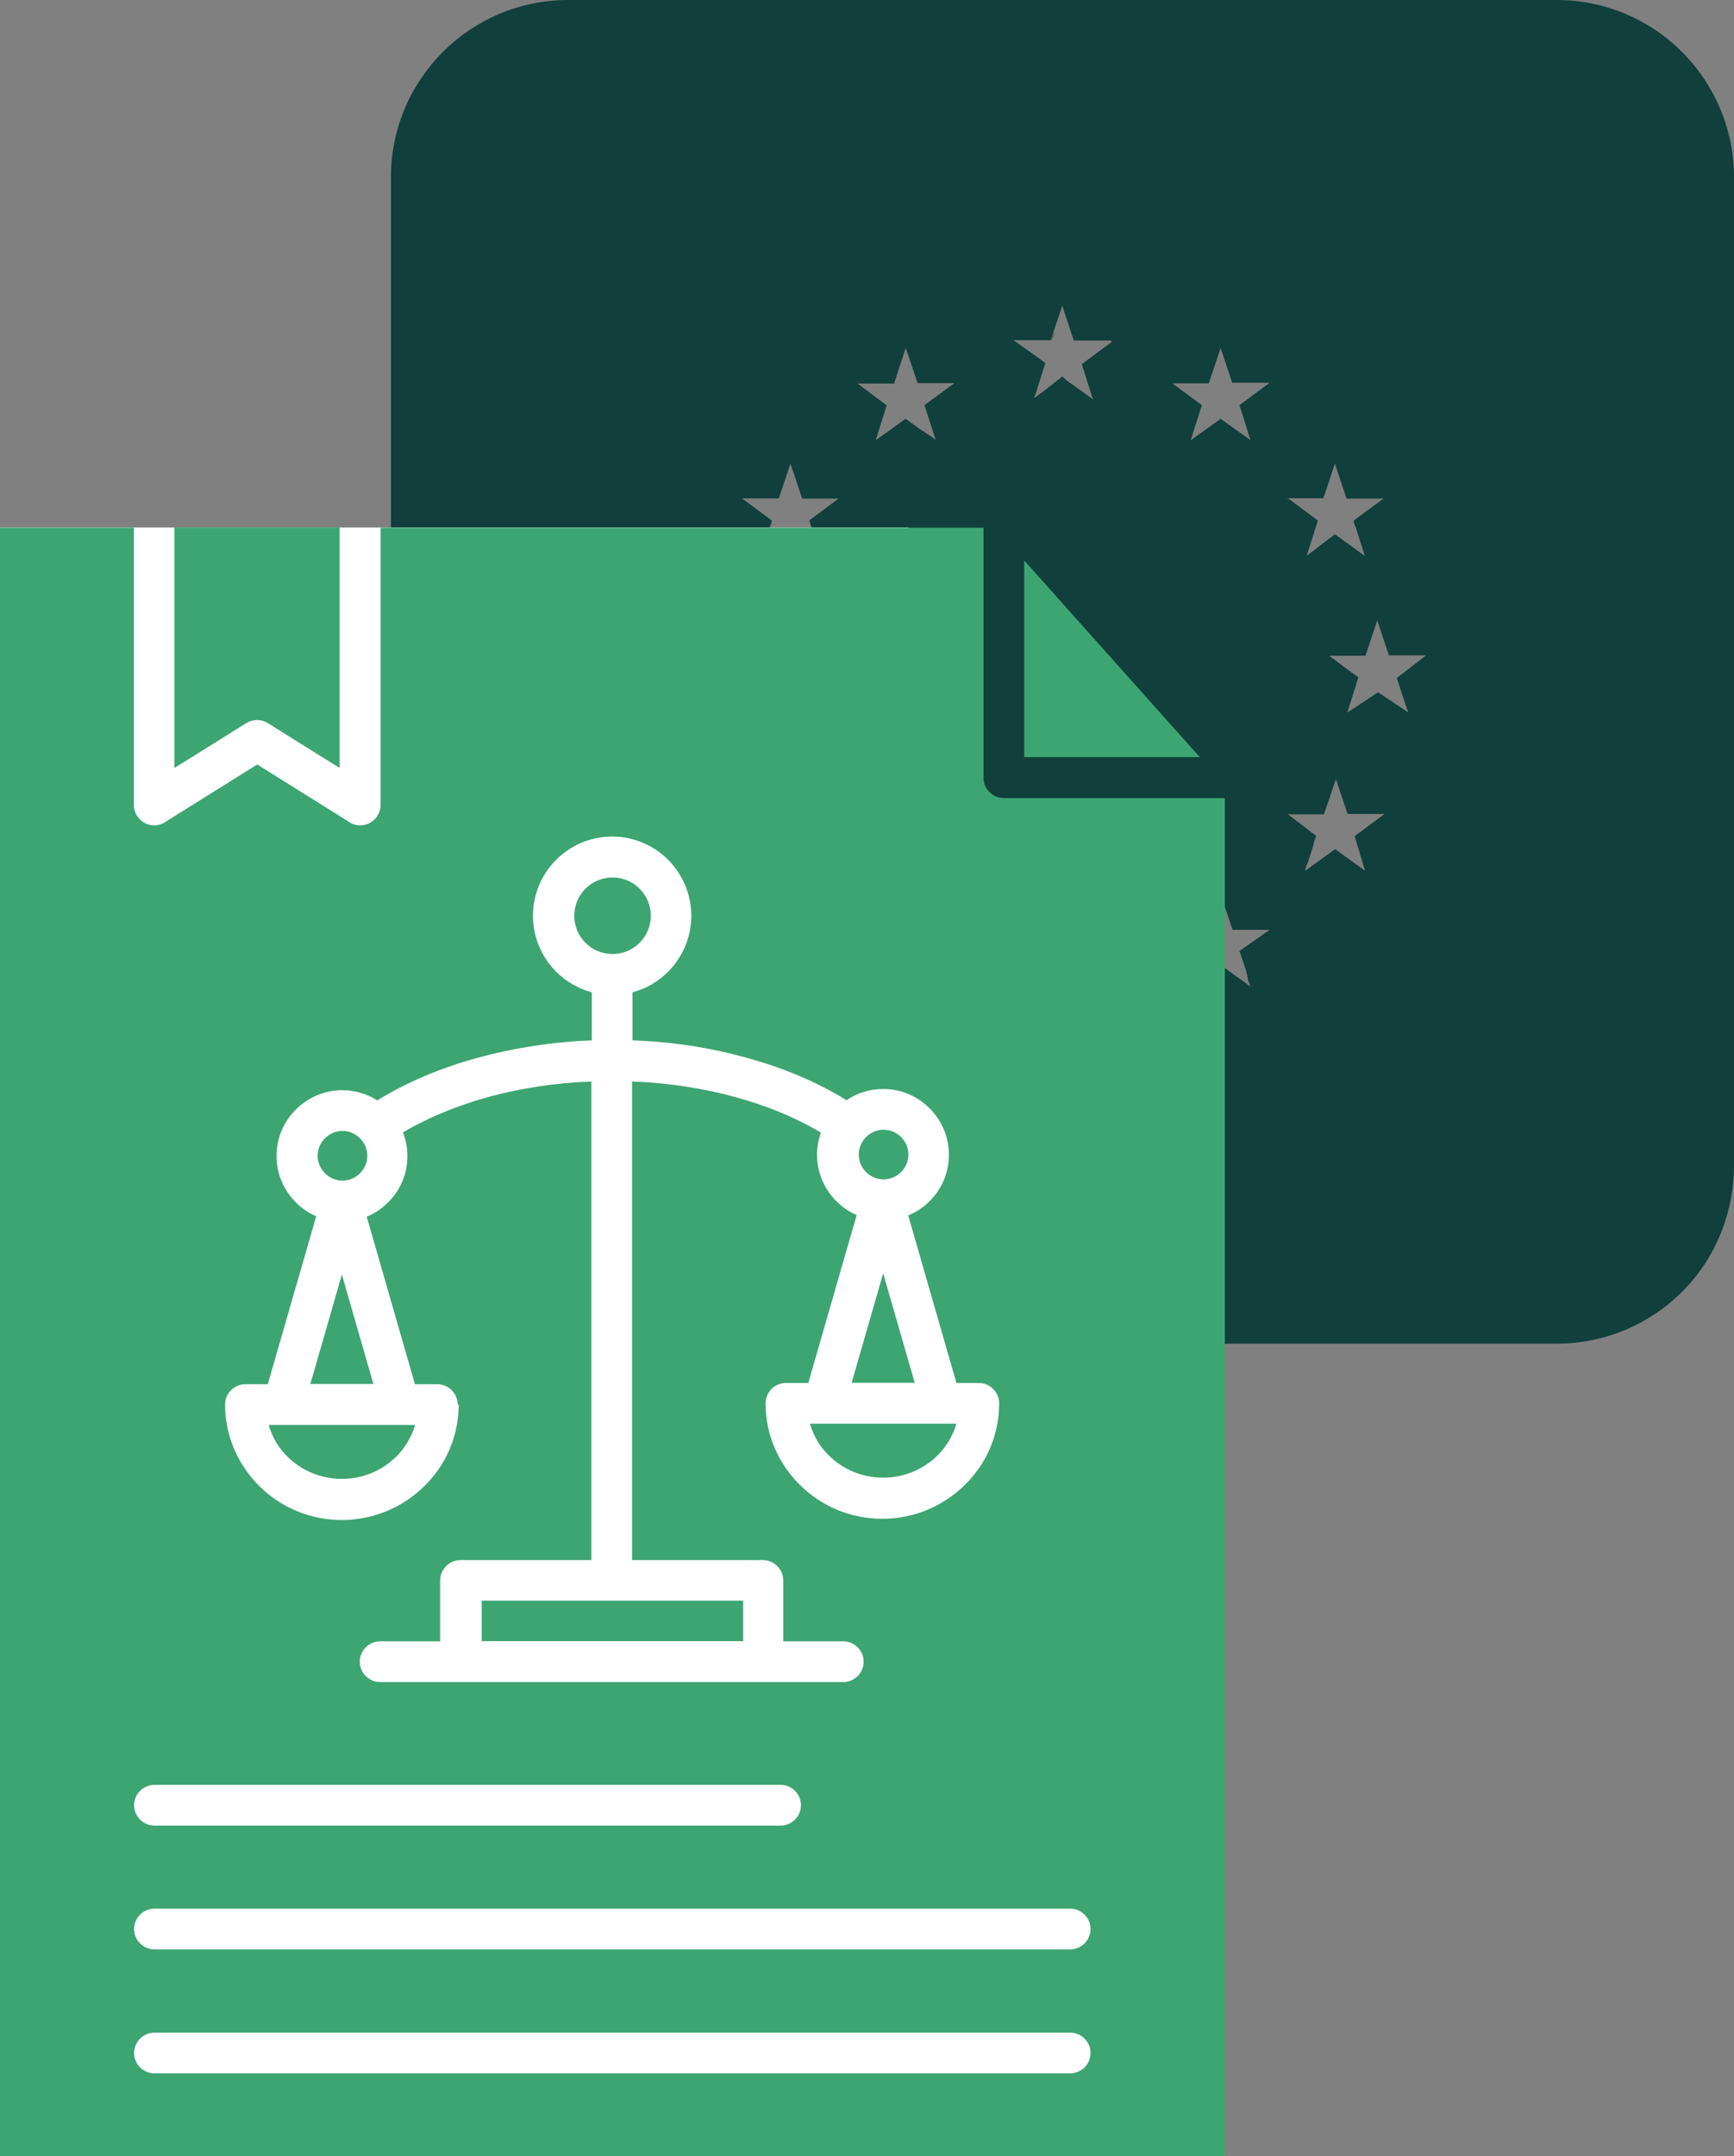 <?xml version="1.0" encoding="UTF-8"?>
<svg id="Laag_1" data-name="Laag 1" xmlns="http://www.w3.org/2000/svg" viewBox="0 0 85.21 105.91">
  <rect x="0" y="0" width="85.21" height="105.91" fill="#808080" stroke="none"/>
  <defs>
    <style>
      .cls-1 {
        fill: #113f3b;
      }

      .cls-2 {
        fill: #fff;
      }

      .cls-2, .cls-3 {
        fill-rule: evenodd;
      }

      .cls-3 {
        fill: #3da572;
      }
    </style>
  </defs>
  <g>
    <path class="cls-1" d="M35.3,35h0l.4-.29-.4.29ZM37.92,25.53c0,.14-.09.28-.13.43.05-.15.09-.29.14-.43h-.01ZM43.04,48.4h0l.06-.23c0,.1-.03.18-.06.26v-.03ZM43.04,21.59h0l.4-.29-.4.29ZM43.93,18.8h0c.05-.14.09-.28.14-.43l-.14.43ZM45.44,46.68h0c.09.28.18.54.27.83-.1-.26-.19-.51-.27-.8v-.03ZM45.97,21.58l-.24-.17.25.19v-.02ZM45.78,48.3l.2.14h0l-.2-.14ZM50.78,19.56h0c.05-.15.09-.3.14-.45l-.14.45ZM51.67,47.72h0l.27-.84c-.09.29-.18.56-.28.84h0ZM51.67,16.72h0c0-.14.09-.27.13-.41l-.13.41ZM52.21,49.45l-.51.38.52-.37h-.01ZM52.21,15h0c.06.15.11.3.16.44l-.16-.44ZM52.64,47.27c.05.14.1.28.14.42h0l-.14-.42ZM52.95,50l.76.54c-.28-.24-.5-.42-.76-.54ZM52.82,16.77c0-.13-.09-.27-.14-.4,0,.13.08.27.13.41h0ZM58.51,48.47h0l.2-.14-.2.14ZM61.51,48.47l-.2-.47c0,.15.09.3.14.46h.06Z"/>
    <path class="cls-1" d="M50.77,19.56l.15-.46c-.05.15-.09.3-.14.45h-.01Z"/>
    <path class="cls-1" d="M51.67,16.74l.14-.41c0,.14-.09.27-.13.41h0Z"/>
    <path class="cls-1" d="M52.21,15l.15.46c0-.14-.1-.29-.16-.44v-.02Z"/>
    <path class="cls-1" d="M54.65,16.73h-1.84c-.05-.14-.09-.28-.13-.41.05.13.09.27.14.4h1.83Z"/>
    <path class="cls-1" d="M37.93,25.56c0,.14-.09.28-.14.43,0-.15.09-.29.13-.43h.01Z"/>
    <path class="cls-1" d="M58.51,48.43l.2-.13-.2.14h0Z"/>
    <path class="cls-1" d="M61.45,48.44h0c-.05-.16-.1-.31-.14-.46l.15.47h-.01Z"/>
    <path class="cls-1" d="M43.04,48.43c0-.08.05-.16.08-.24l-.06.23h-.02Z"/>
    <path class="cls-1" d="M45.44,46.71c.08.27.17.54.26.83-.09-.29-.18-.55-.27-.83h.01Z"/>
    <path class="cls-1" d="M45.98,48.43h0l-.2-.14.2.14Z"/>
    <path class="cls-1" d="M35.7,34.75l-.4.29h0l.4-.29Z"/>
    <path class="cls-1" d="M43.04,21.62l.4-.28-.4.29h0Z"/>
    <path class="cls-1" d="M43.93,18.83l.15-.43c-.05.15-.09.29-.14.43h-.01Z"/>
    <path class="cls-1" d="M45.98,21.63l-.25-.19.24.17v.02Z"/>
    <path class="cls-1" d="M51.94,46.89l-.27.84h0c.09-.29.18-.56.27-.84Z"/>
    <path class="cls-1" d="M52.21,49.45h0l-.52.37.52-.37Z"/>
    <path class="cls-1" d="M52.68,47.29l.15.42h0c-.05-.14-.1-.28-.15-.42Z"/>
    <path class="cls-1" d="M53.71,50.5l-.76-.5c.26.12.48.3.76.5Z"/>
    <path class="cls-1" d="M84.07,4.41C82.53,1.69,79.64,0,76.5,0H27.92c-4.8,0-8.7,3.89-8.71,8.69,0,0,0,.01,0,.02v48.58c0,.88.13,1.76.4,2.6.18.6.43,1.18.75,1.73,1.55,2.71,4.44,4.38,7.56,4.38h48.58c3.13,0,6.02-1.68,7.57-4.4.74-1.32,1.13-2.8,1.14-4.31V8.71c0-1.51-.39-2.99-1.14-4.3ZM43.93,18.83l.15-.43c.14-.43.27-.85.43-1.31l.15.45c.1.3.2.58.29.86s.09.28.14.42h1.81l-1.47,1.08c.13.42.26.82.41,1.27l.15.45h0l-.25-.19-.53-.35-.71-.51-.35.25c-.23.18-.47.34-.72.52l-.4.29h0l.28-.89c.09-.28.18-.56.26-.83l-1.43-1.07h1.79ZM36.07,34.48l-.37.27-.4.29h0c.21-.64.37-1.17.55-1.72l-.34-.26-.3-.26-.73-.55h1.73c.19-.58.37-1.1.58-1.74.22.63.39,1.16.58,1.72h1.84l-1.12.83-.35.26c.17.55.34,1.08.55,1.72l-1.12-.8-.39-.24-.35.25-.36.23ZM40.32,42.77l-1.47-1.06-1.48,1.07c.11-.32.2-.61.29-.9l.27-.84-1.45-1.04h1.78l.29-.84c.09-.29.19-.58.3-.9l.57,1.74h1.79l-1.47,1.09c.21.51.38,1.05.58,1.68ZM39.77,25.56l.55,1.73h0l-.75-.55-.72-.52-1.48,1.08c.15-.47.28-.89.42-1.31,0-.15.09-.29.13-.43l-1.46-1.08h1.81c.19-.55.36-1.07.57-1.7.11.31.21.59.3.87s.18.56.28.84h1.79l-1.44,1.07ZM45.7,47.56c0,.14.09.29.14.44l.15.46h0l-.2-.14-.19-.14-1.07-.78-.7.5c-.24.17-.5.35-.77.56h0c0-.08.05-.16.08-.24s.07-.22.07-.22c.14-.45.26-.85.39-1.26-.46-.35-.92-.68-1.45-1.07h1.81l.27-.83c.09-.29.19-.58.3-.9l.57,1.7h1.84l-1.48,1.1c.06.26.15.51.24.8v.02ZM53.7,50.56l-.75-.56h0l-.74-.54-.52.37-.55.39-.4.29c.2-.65.37-1.17.54-1.73l-.68-.5-.74-.55h1.76c.1-.28.19-.55.28-.83l.15-.44.16-.46h0c.11.31.2.59.29.87s.1.28.14.42l.15.42h1.8l-1.38,1.07c.14.55.3,1.07.5,1.72v.06ZM54.63,16.8c-.56.4-1,.74-1.47,1.09.18.56.35,1.09.55,1.73l-.39-.29-.94-.67-.17-.17-1,.78c-.07.04-.13.09-.19.14l-.2.15h0l.15-.46c.14-.44.26-.85.4-1.27l-.35-.26-.81-.57-.4-.29h1.82l.14-.41c.14-.4.27-.81.43-1.29h0l.15.46.28.85c.05.13.09.27.14.4h1.82l.04.08ZM61.31,48l.15.47h0l-.39-.29-.37-.26-.7-.51-1.09.78-.19.14-.2.14h0c.09-.3.19-.59.28-.87l.27-.85-1.44-1.06h1.78c.19-.57.37-1.1.58-1.74l.58,1.72h1.82l-1.48,1.04c.13.42.3.82.4,1.29ZM60.91,19.9l.54,1.72-.39-.28-.73-.52-.35-.25-1.47,1.06.55-1.73-1.45-1.07h1.79c.05-.14.09-.28.14-.42s.19-.57.29-.86l.15-.46.15.45c.1.29.19.56.28.84s.09.28.14.42h1.84l-1.48,1.1ZM63.21,24.47h1.82c.19-.54.36-1.07.57-1.7h0c.1.31.19.6.29.88s.18.56.28.84h1.82l-.4.29-1.07.79c0,.14.09.28.13.42s.07.21.1.32.14.42.21.65.07.23.11.35l-1.47-1.07-1.39,1.06c.2-.62.37-1.15.55-1.73l-.69-.52-.77-.57h-.09ZM67.08,42.77l-1.47-1.06-.36.26-.72.52-.39.28h0c0-.15.09-.3.14-.44l.27-.85c0-.14.09-.28.13-.42l-1.39-1.06h1.77c.19-.56.37-1.1.59-1.73.21.62.38,1.15.57,1.71h1.82l-1.47,1.09.51,1.7ZM69.21,35l-1.49-1-1.51,1,.28-.9.26-.83c-.46-.33-.9-.66-1.43-1.06h1.78c.19-.58.37-1.12.58-1.74l.57,1.72h1.83l-1.44,1.11c.18.54.34,1.08.57,1.7Z"/>
  </g>
  <g>
    <polygon class="cls-2" points="60.2 105.91 0 105.91 0 25.91 44.64 25.91 60.2 105.91"/>
    <path class="cls-3" d="M7.59,101.84c-.55,0-1-.45-1-1s.45-1,1-1h45c.55,0,1,.45,1,1s-.45,1-1,1H7.59ZM7.59,95.75c-.55,0-1-.45-1-1s.45-1,1-1h45c.55,0,1,.45,1,1s-.45,1-1,1H7.59ZM7.59,89.67c-.55,0-1-.45-1-1s.45-1,1-1h30.77c.55,0,1,.45,1,1s-.45,1-1,1H7.59ZM50.33,27.53v9.66h8.63l-8.63-9.66ZM16.68,25.91h-8.11v11.81l1-.62,2.53-1.58c.34-.21.76-.2,1.08.01l2.51,1.57,1,.62v-11.81ZM44.28,55.85c-.22-.22-.52-.36-.86-.36s-.64.14-.86.36-.36.52-.36.86.14.64.36.86.52.36.86.36.64-.14.86-.36.36-.52.36-.86-.14-.64-.36-.86ZM17.69,55.91c-.22-.22-.52-.36-.86-.36s-.64.14-.86.36-.36.52-.36.86.14.64.36.86.52.36.86.36.64-.14.86-.36.36-.52.36-.86-.14-.64-.36-.86ZM31.43,43.65c-.34-.34-.81-.55-1.33-.55s-.99.21-1.33.55c-.34.34-.55.81-.55,1.33s.21.99.55,1.33c.34.34.81.55,1.33.55s.99-.21,1.33-.55c.34-.34.55-.81.55-1.33s-.21-.99-.55-1.33ZM36.52,78.62h-12.85v1.99h12.85v-1.99ZM41.84,67.92h3.11l-1.07-3.71-.48-1.67-.48,1.67-1.07,3.71h0ZM39.8,69.93c.18.61.5,1.15.95,1.58.68.66,1.61,1.07,2.65,1.07s1.97-.41,2.65-1.07c.44-.43.77-.97.95-1.58h-7.19ZM15.24,67.98h3.11l-1.07-3.71-.48-1.67-.48,1.67-1.07,3.71h0ZM13.2,69.99c.18.61.5,1.15.95,1.58.68.66,1.61,1.07,2.65,1.07s1.97-.41,2.65-1.07c.44-.43.77-.97.95-1.58h-7.19ZM22.54,68.99c0,1.57-.64,2.98-1.69,4.01-1.04,1.02-2.47,1.66-4.05,1.66s-3.01-.63-4.05-1.66c-1.04-1.03-1.69-2.45-1.69-4.01,0-.55.45-1,1-1h1.1l1.23-4.27,1.15-3.98c-.38-.16-.71-.39-1-.68-.59-.59-.95-1.39-.95-2.28s.36-1.7.95-2.28c.59-.59,1.39-.95,2.28-.95.63,0,1.22.18,1.72.5,1.41-.87,3.08-1.59,4.92-2.09,1.74-.48,3.64-.78,5.62-.86v-2.36c-.67-.18-1.27-.53-1.75-1.01-.7-.7-1.14-1.68-1.14-2.75s.44-2.05,1.14-2.75c.7-.7,1.68-1.14,2.75-1.14s2.05.44,2.75,1.14c.7.7,1.14,1.68,1.14,2.75s-.44,2.05-1.14,2.75c-.48.48-1.07.83-1.75,1.01v2.36c1.98.07,3.88.37,5.62.86,1.83.5,3.49,1.21,4.9,2.08.52-.35,1.13-.55,1.8-.55.89,0,1.7.36,2.28.95.59.59.95,1.39.95,2.28s-.36,1.7-.95,2.28c-.3.3-.65.54-1.05.7l1.14,3.96,1.23,4.27h1.1c.55,0,1,.45,1,1,0,1.57-.64,2.98-1.69,4.01-1.04,1.02-2.47,1.66-4.05,1.66s-3.01-.63-4.05-1.66c-1.04-1.03-1.69-2.45-1.69-4.01,0-.55.45-1,1-1h1.1l1.23-4.27,1.15-3.98c-.38-.16-.71-.39-1-.68-.59-.59-.95-1.39-.95-2.28,0-.38.07-.75.19-1.09-1.21-.72-2.62-1.31-4.19-1.74-1.56-.43-3.28-.7-5.09-.77v23.51h6.43c.55,0,1,.45,1,1v2.99h2.95c.55,0,1,.45,1,1s-.45,1-1,1h-22.76c-.55,0-1-.45-1-1s.45-1,1-1h2.95v-2.99c0-.55.45-1,1-1h6.43v-23.51c-1.81.07-3.53.34-5.09.77-1.55.43-2.96,1.02-4.17,1.73.14.36.22.75.22,1.16,0,.89-.36,1.7-.95,2.28-.3.3-.65.54-1.05.7l1.14,3.96,1.23,4.27h1.1c.55,0,1,.45,1,1h0ZM35.18,105.91h25.01V39.2s-10.86,0-10.86,0c-.55,0-1-.45-1-1v-12.28h-29.63v13.62c0,.55-.45,1-1,1-.22,0-.42-.07-.58-.19l-2.48-1.55-2-1.25-2,1.25-2.48,1.55c-.16.12-.36.19-.58.19-.55,0-1-.45-1-1v-13.62H0v80h35.19,0Z"/>
  </g>
</svg>